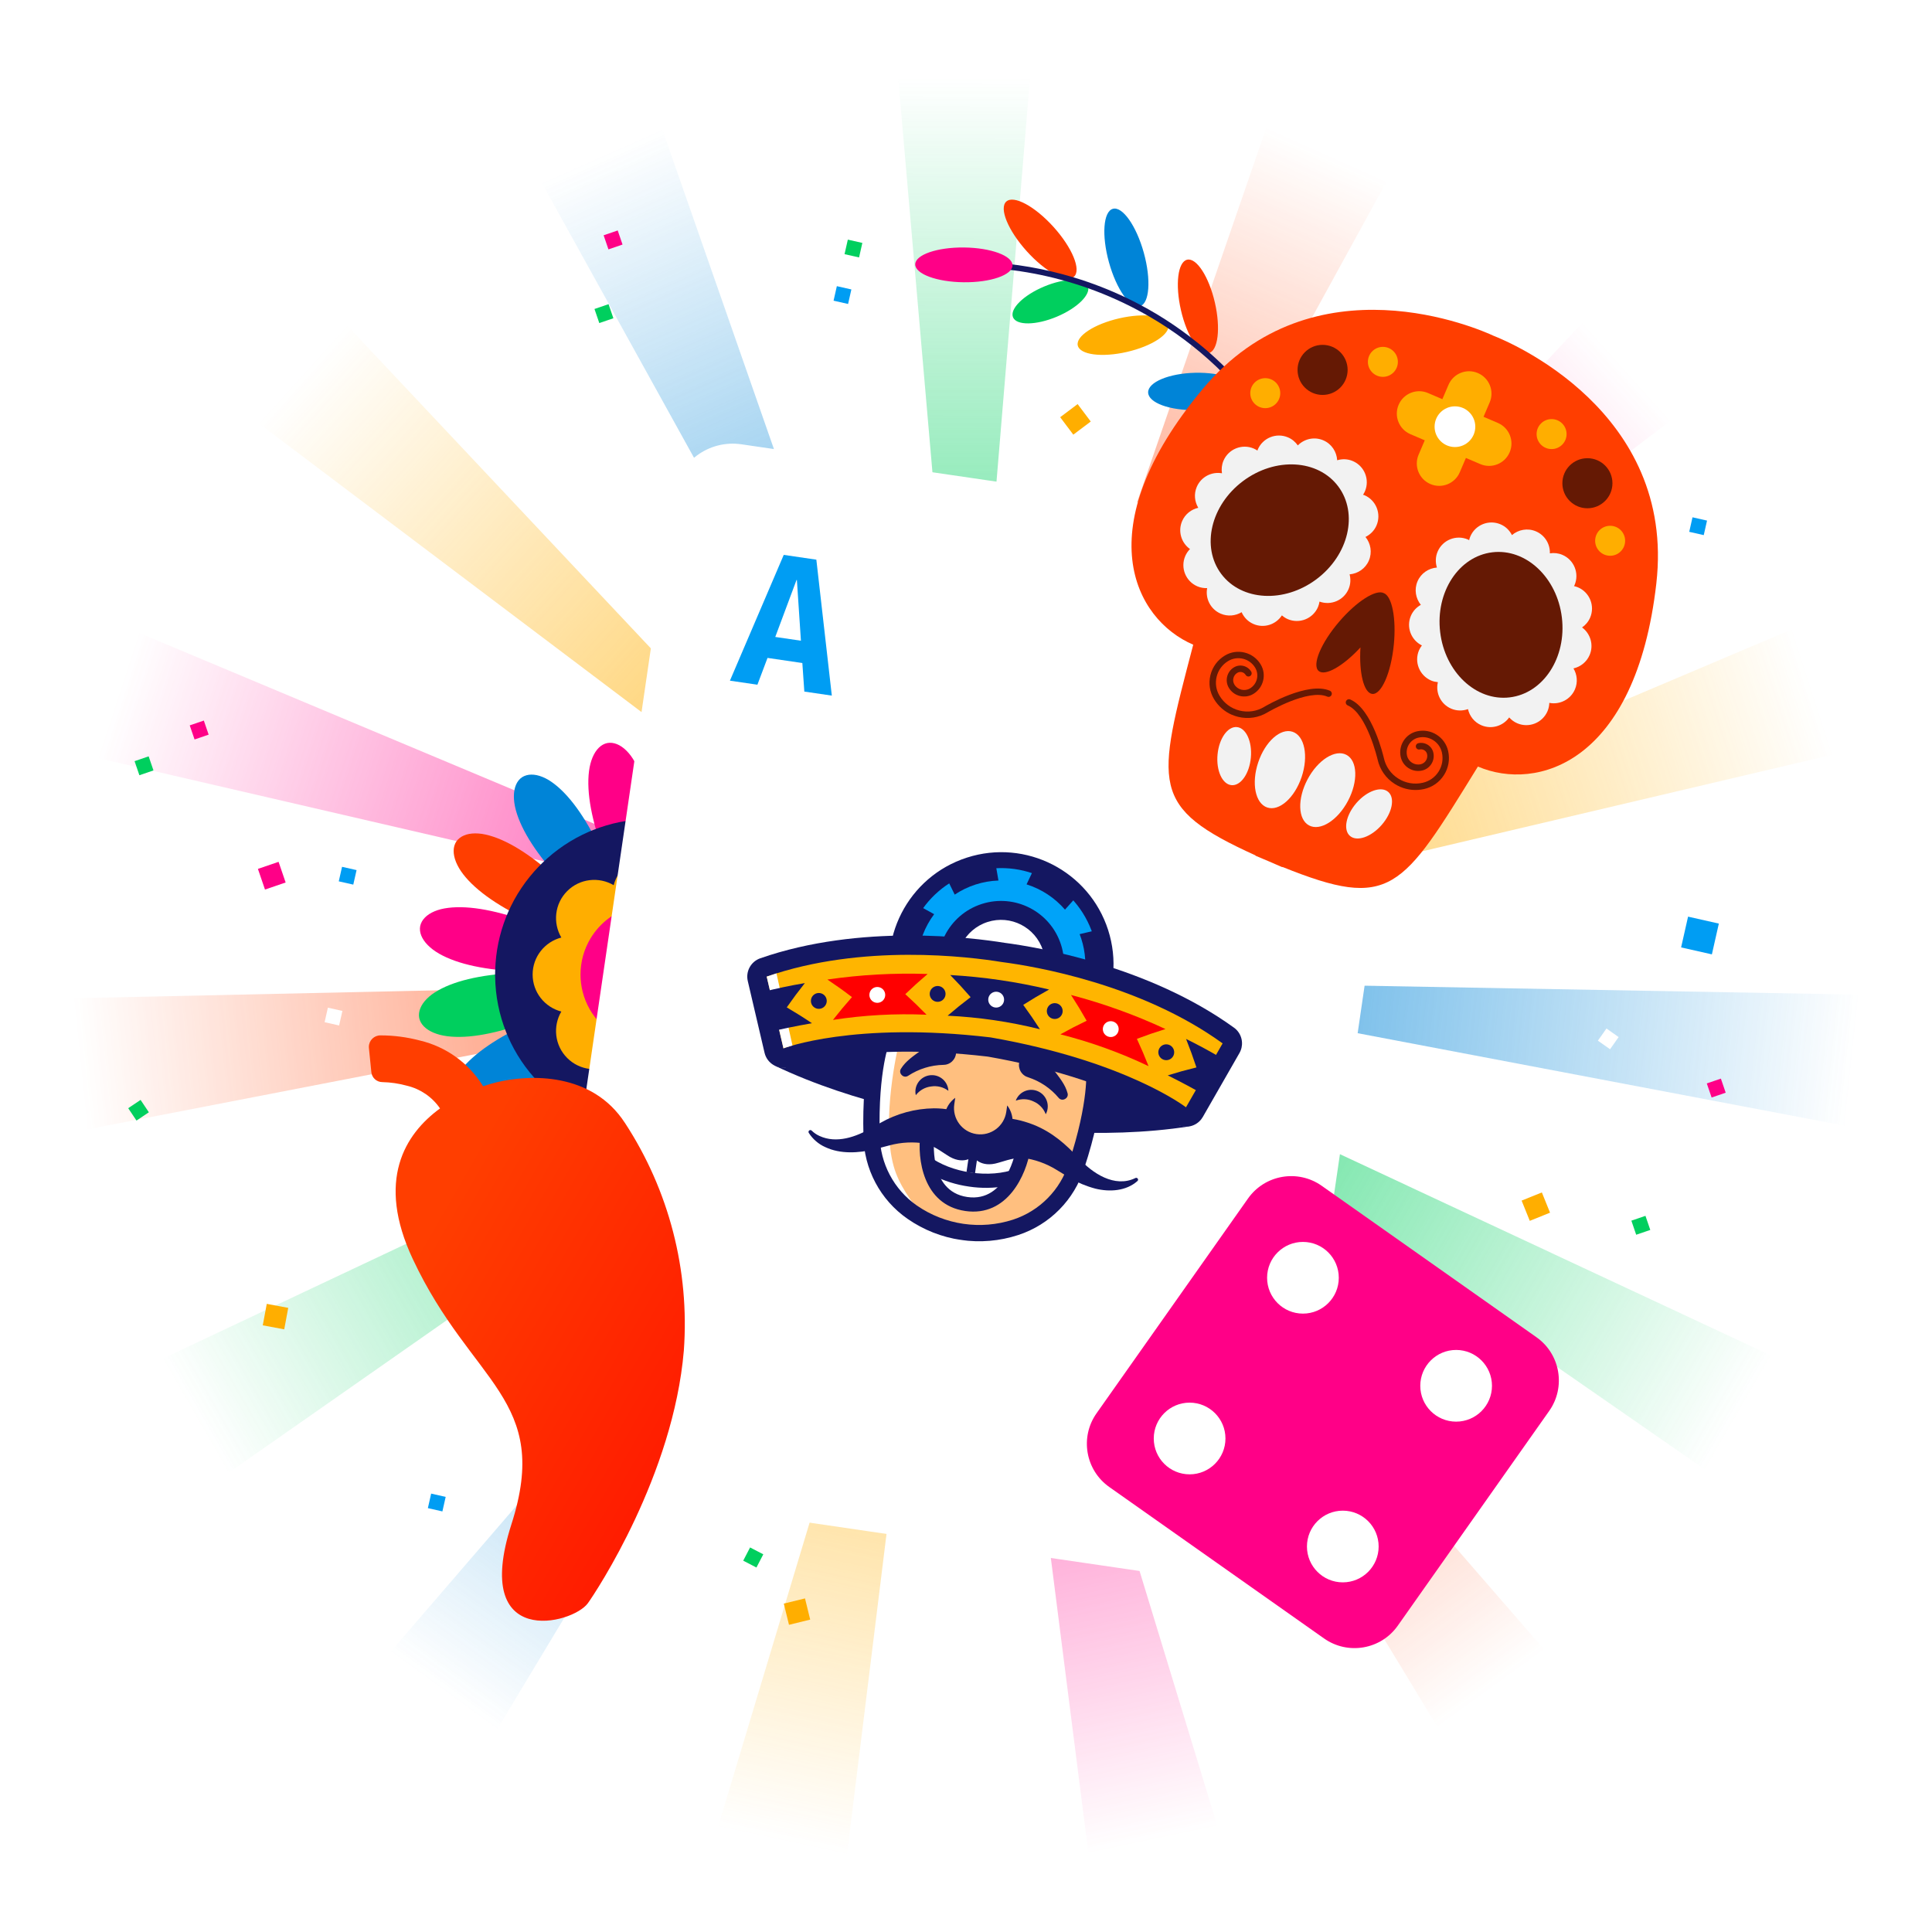 <?xml version="1.0" encoding="UTF-8"?>
<svg xmlns="http://www.w3.org/2000/svg" xmlns:xlink="http://www.w3.org/1999/xlink" viewBox="0 0 2000 2000">
  <defs>
    <style>.cls-1{fill:none;}.cls-2{fill:url(#linear-gradient);}.cls-3{clip-path:url(#clippath);}.cls-4{fill:#f2f2f2;}.cls-5{fill:#00cf5e;}.cls-6{fill:#00a3f9;}.cls-7{fill:#0084d7;}.cls-8,.cls-9{fill:#fff;}.cls-10,.cls-11{fill:#ffbf7f;}.cls-12{fill:#ffae00;}.cls-13{fill:red;}.cls-14{fill:#ff0087;}.cls-15{fill:#ff3e00;}.cls-16{fill:#009df3;}.cls-17,.cls-18,.cls-19{fill:#141761;}.cls-20{fill:#651904;}.cls-21{filter:url(#drop-shadow-2);}.cls-22{filter:url(#drop-shadow-3);}.cls-23{filter:url(#drop-shadow-1);}.cls-24{fill:url(#linear-gradient-8);}.cls-25{fill:url(#linear-gradient-9);}.cls-26{fill:url(#linear-gradient-3);}.cls-27{fill:url(#linear-gradient-4);}.cls-28{fill:url(#linear-gradient-2);}.cls-29{fill:url(#linear-gradient-6);}.cls-30{fill:url(#linear-gradient-7);}.cls-31{fill:url(#linear-gradient-5);}.cls-32{opacity:.64;}.cls-18,.cls-9,.cls-33,.cls-11{fill-rule:evenodd;}.cls-33{fill:#ffb500;}.cls-19{opacity:0;}.cls-34{fill:url(#linear-gradient-14);}.cls-35{fill:url(#linear-gradient-15);}.cls-36{fill:url(#linear-gradient-16);}.cls-37{fill:url(#linear-gradient-13);}.cls-38{fill:url(#linear-gradient-12);}.cls-39{fill:url(#linear-gradient-10);}.cls-40{fill:url(#linear-gradient-11);}</style>
    <linearGradient id="linear-gradient" x1="-1334.05" y1="1416.54" x2="-1334.05" y2="604.01" gradientTransform="translate(2283.99 -95.21) rotate(24.09) scale(.55 1) skewX(.25)" gradientUnits="userSpaceOnUse">
      <stop offset=".19" stop-color="#ff3e00"></stop>
      <stop offset="1" stop-color="#ff3e00" stop-opacity="0"></stop>
    </linearGradient>
    <linearGradient id="linear-gradient-2" x1="370.36" y1="894.04" x2="370.36" y2="81.51" gradientTransform="translate(795.61 -1.51) rotate(.09) scale(.55 1) skewX(.25)" gradientUnits="userSpaceOnUse">
      <stop offset=".19" stop-color="#00cf5e"></stop>
      <stop offset="1" stop-color="#00cf5e" stop-opacity="0"></stop>
    </linearGradient>
    <linearGradient id="linear-gradient-3" x1="4162.89" y1="1136.34" x2="4162.89" y2="323.81" gradientTransform="translate(-1452.26 1858.25) rotate(-47.91) scale(.55 1) skewX(.25)" gradientUnits="userSpaceOnUse">
      <stop offset=".19" stop-color="#ffae00"></stop>
      <stop offset="1" stop-color="#ffae00" stop-opacity="0"></stop>
    </linearGradient>
    <linearGradient id="linear-gradient-4" x1="5595.24" y1="1859.23" x2="5595.24" y2="1046.7" gradientTransform="translate(-1823.08 3302.74) rotate(-71.91) scale(.55 1) skewX(.25)" gradientUnits="userSpaceOnUse">
      <stop offset=".19" stop-color="#ff0087"></stop>
      <stop offset="1" stop-color="#ff0087" stop-opacity="0"></stop>
    </linearGradient>
    <linearGradient id="linear-gradient-5" x1="6364.14" y1="2838.62" x2="6364.14" y2="2026.09" gradientTransform="translate(-1574.31 4773.17) rotate(-95.91) scale(.55 1) skewX(.25)" xlink:href="#linear-gradient"></linearGradient>
    <linearGradient id="linear-gradient-6" x1="6336.62" y1="3905.16" x2="6336.62" y2="3092.63" gradientTransform="translate(-748.98 6015.29) rotate(-119.91) scale(.55 1) skewX(.25)" xlink:href="#linear-gradient-2"></linearGradient>
    <linearGradient id="linear-gradient-7" x1="4048.28" y1="5578.84" x2="4048.28" y2="4766.31" gradientTransform="translate(1985.56 7032.13) rotate(-167.91) scale(.55 1) skewX(.25)" xlink:href="#linear-gradient-3"></linearGradient>
    <linearGradient id="linear-gradient-8" x1="2183.13" y1="5896.58" x2="2183.13" y2="5084.05" gradientTransform="translate(3421.93 6631.02) rotate(168.09) scale(.55 1) skewX(.25)" xlink:href="#linear-gradient-4"></linearGradient>
    <linearGradient id="linear-gradient-9" x1="244.5" y1="5772.73" x2="244.5" y2="4960.2" gradientTransform="translate(4570.98 5680.37) rotate(144.09) scale(.55 1) skewX(.25)" xlink:href="#linear-gradient"></linearGradient>
    <linearGradient id="linear-gradient-10" x1="-1432.4" y1="5228.69" x2="-1432.4" y2="4416.16" gradientTransform="translate(5234.02 4344.55) rotate(120.09) scale(.55 1) skewX(.25)" xlink:href="#linear-gradient-2"></linearGradient>
    <linearGradient id="linear-gradient-11" x1="2314.74" y1="794.93" x2="2314.74" y2="-17.6" gradientTransform="translate(-525.98 689.47) rotate(-23.91) scale(.55 1) skewX(.25)" gradientUnits="userSpaceOnUse">
      <stop offset=".19" stop-color="#0084d7"></stop>
      <stop offset="1" stop-color="#0084d7" stop-opacity="0"></stop>
    </linearGradient>
    <linearGradient id="linear-gradient-12" x1="5517.46" y1="4874.43" x2="5517.46" y2="4061.9" gradientTransform="translate(510.22 6814.33) rotate(-143.91) scale(.55 1) skewX(.25)" xlink:href="#linear-gradient-11"></linearGradient>
    <linearGradient id="linear-gradient-13" x1="-2557.61" y1="4358.53" x2="-2557.61" y2="3546" gradientTransform="translate(5296.41 2854.52) rotate(96.09) scale(.55 1) skewX(.25)" xlink:href="#linear-gradient-11"></linearGradient>
    <linearGradient id="linear-gradient-14" x1="-2936.59" y1="3312.72" x2="-2936.59" y2="2500.18" gradientTransform="translate(4747.36 1467.95) rotate(72.09) scale(.55 1) skewX(.25)" xlink:href="#linear-gradient-3"></linearGradient>
    <linearGradient id="linear-gradient-15" x1="-2503.79" y1="2272.07" x2="-2503.79" y2="1459.54" gradientTransform="translate(3681.81 424.56) rotate(48.09) scale(.55 1) skewX(.25)" xlink:href="#linear-gradient-4"></linearGradient>
    <filter id="drop-shadow-1">
      <feOffset dx="-11.68" dy="-7.79"></feOffset>
      <feGaussianBlur result="blur" stdDeviation="14.02"></feGaussianBlur>
      <feFlood flood-color="#000" flood-opacity=".12"></feFlood>
      <feComposite in2="blur" operator="in"></feComposite>
      <feComposite in="SourceGraphic"></feComposite>
    </filter>
    <clipPath id="clippath">
      <rect class="cls-1" x="821.89" y="824.91" width="404.41" height="517.21" transform="translate(-196.4 1939.75) rotate(-81.67)"></rect>
    </clipPath>
    <filter id="drop-shadow-2">
      <feOffset dx="-5" dy="3"></feOffset>
      <feGaussianBlur result="blur-2" stdDeviation="3"></feGaussianBlur>
      <feFlood flood-color="#000" flood-opacity=".2"></feFlood>
      <feComposite in2="blur-2" operator="in"></feComposite>
      <feComposite in="SourceGraphic"></feComposite>
    </filter>
    <filter id="drop-shadow-3">
      <feOffset dx="0" dy="0"></feOffset>
      <feGaussianBlur result="blur-3" stdDeviation="14.02"></feGaussianBlur>
      <feFlood flood-color="#000" flood-opacity=".4"></feFlood>
      <feComposite in2="blur-3" operator="in"></feComposite>
      <feComposite in="SourceGraphic"></feComposite>
    </filter>
    <linearGradient id="linear-gradient-16" x1="269.95" y1="1224.59" x2="957" y2="1621.26" gradientUnits="userSpaceOnUse">
      <stop offset=".22" stop-color="#ff3e00"></stop>
      <stop offset="1" stop-color="red"></stop>
    </linearGradient>
  </defs>
  <g id="STAR_BURSTS">
    <rect class="cls-19" x="2.33" y="-.41" width="1995.33" height="2000.81"></rect>
    <g class="cls-32">
      <polygon class="cls-2" points="1048.08 893.97 1454.72 152.74 1323.81 94.75 1048.08 893.97 1454.72 152.74 1323.81 94.75 1048.08 893.97"></polygon>
      <polygon class="cls-28" points="999.57 883.81 1069.57 41.27 926.39 41.54 999.57 883.81 1069.57 41.27 926.39 41.54 999.57 883.81"></polygon>
      <polygon class="cls-26" points="911.12 923.51 331.83 307.72 236.22 414.31 911.12 923.51 331.83 307.72 236.22 414.31 911.12 923.51"></polygon>
      <polygon class="cls-27" points="886.47 966.51 106.79 639.57 62.8 775.83 886.47 966.51 106.79 639.57 62.8 775.83 886.47 966.51"></polygon>
      <polygon class="cls-31" points="881.44 1015.81 36.19 1034.26 51.43 1176.64 881.44 1015.81 36.19 1034.26 51.43 1176.64 881.44 1015.81"></polygon>
      <polyline class="cls-29" points="132.23 1423.55 204.06 1547.41 896.89 1062.9 132.23 1423.55 204.06 1547.41 896.89 1062.9 132.23 1423.55"></polyline>
      <polygon class="cls-30" points="975.5 1119.65 731.86 1929.23 871.97 1958.73 975.5 1119.65 731.86 1929.23 871.97 1958.73 975.5 1119.65"></polygon>
      <polygon class="cls-24" points="1025.06 1119.5 1131.77 1958.19 1271.76 1928.15 1025.06 1119.5 1131.77 1958.19 1271.76 1928.15 1025.06 1119.5"></polygon>
      <polygon class="cls-25" points="1070.27 1099.21 1508.88 1821.98 1624.56 1737.6 1070.27 1099.21 1508.88 1821.98 1624.56 1737.6 1070.27 1099.21"></polygon>
      <polygon class="cls-39" points="1103.33 1062.28 1797.99 1544.17 1869.35 1420.03 1103.33 1062.28 1797.99 1544.17 1869.35 1420.03 1103.33 1062.28"></polygon>
      <g>
        <polygon class="cls-40" points="951.13 894.26 672.38 96.09 541.69 154.57 951.13 894.26 672.38 96.09 541.69 154.57 951.13 894.26"></polygon>
        <polygon class="cls-38" points="930.17 1099.63 378.3 1740.12 494.3 1824.06 930.17 1099.63 378.3 1740.12 494.3 1824.06 930.17 1099.63"></polygon>
        <polygon class="cls-37" points="1118.5 1015.1 1949.11 1172.78 1963.81 1030.36 1118.5 1015.1 1949.11 1172.78 1963.81 1030.36 1118.5 1015.1"></polygon>
      </g>
      <polygon class="cls-34" points="1113.17 965.83 1936.11 772.04 1891.61 635.95 1113.17 965.83 1936.11 772.04 1891.61 635.95 1113.17 965.83"></polygon>
      <polygon class="cls-35" points="1088.26 922.98 1761.23 411.23 1665.22 305 1088.26 922.98 1761.23 411.23 1665.22 305 1088.26 922.98"></polygon>
    </g>
  </g>
  <g id="CONFETTI">
    <rect class="cls-19" x=".82" width="1995.33" height="2000.81"></rect>
    <g>
      <rect class="cls-14" x="270" y="895.25" width="22.6" height="22.6" transform="translate(-278.3 139.86) rotate(-18.89)"></rect>
      <rect class="cls-14" x="1496" y="581.07" width="22.6" height="22.6" transform="translate(-110.59 519.8) rotate(-18.89)"></rect>
      <rect class="cls-5" x="141.34" y="785.06" width="15.41" height="15.41" transform="translate(-248.59 90.93) rotate(-18.89)"></rect>
      <rect class="cls-5" x="885.35" y="1525.83" width="15.41" height="15.41" transform="translate(-448.32 371.64) rotate(-18.89)"></rect>
      <rect class="cls-14" x="1768.92" y="1118.78" width="15.41" height="15.41" transform="translate(-268.99 635.73) rotate(-18.89)"></rect>
      <rect class="cls-14" x="198.46" y="748.03" width="15.41" height="15.41" transform="translate(-233.53 107.42) rotate(-18.89)"></rect>
      <rect class="cls-14" x="626.95" y="240.7" width="15.41" height="15.41" transform="translate(-46.24 218.81) rotate(-18.89)"></rect>
      <rect class="cls-5" x="1690.83" y="1260.84" width="15.41" height="15.41" transform="translate(-319.17 618.1) rotate(-18.89)"></rect>
      <rect class="cls-5" x="617.47" y="316.99" width="15.41" height="15.41" transform="translate(-71.44 219.85) rotate(-18.89)"></rect>
      <rect class="cls-5" x="615.1" y="1475.98" width="15.41" height="15.41" transform="translate(825.28 -112.63) rotate(30)"></rect>
      <rect class="cls-5" x="135.69" y="1141.6" width="15.41" height="15.41" transform="translate(1018.43 390.5) rotate(56.18)"></rect>
      <rect class="cls-5" x="1477.82" y="368.25" width="15.41" height="15.41" transform="translate(340.3 -642.18) rotate(27.44)"></rect>
      <rect class="cls-5" x="772.19" y="1604.61" width="15.41" height="15.41" transform="translate(830.6 -178) rotate(27.44)"></rect>
      <rect class="cls-5" x="875.75" y="249.63" width="15.41" height="15.41" transform="translate(1688.52 702.97) rotate(-167.27)"></rect>
      <rect class="cls-16" x="352.14" y="898.84" width="15.41" height="15.41" transform="translate(511.14 1870.1) rotate(-167.27)"></rect>
      <rect class="cls-16" x="864.4" y="297.8" width="15.41" height="15.41" transform="translate(1655.47 795.62) rotate(-167.27)"></rect>
      <rect class="cls-16" x="1750.15" y="537.12" width="15.41" height="15.41" transform="translate(3352.49 1463.52) rotate(-167.27)"></rect>
      <rect class="cls-8" x="279.43" y="378.94" width="15.41" height="15.41" transform="translate(482.04 827.04) rotate(-167.27)"></rect>
      <rect class="cls-8" x="1401.71" y="616.55" width="13.11" height="13.11" transform="translate(2644.65 1541.13) rotate(-167.27)"></rect>
      <rect class="cls-8" x="1543.6" y="1175.6" width="13.11" height="13.11" transform="translate(2801.8 2676.77) rotate(-167.27)"></rect>
      <rect class="cls-8" x="337.47" y="1044.66" width="15.41" height="15.41" transform="translate(450.03 2154.91) rotate(-167.27)"></rect>
      <rect class="cls-8" x="1657.17" y="1067.74" width="15.41" height="15.41" transform="translate(-173.48 1816.27) rotate(-54.81)"></rect>
      <rect class="cls-8" x="1418.12" y="1716.59" width="15.41" height="15.41" transform="translate(-805.04 1895.83) rotate(-54.81)"></rect>
      <rect class="cls-8" x="1168.26" y="281.02" width="15.41" height="15.41" transform="translate(262.31 1083.38) rotate(-54.81)"></rect>
      <rect class="cls-16" x="444.35" y="1547.7" width="15.41" height="15.41" transform="translate(550.35 3172.18) rotate(-167.27)"></rect>
      <rect class="cls-16" x="1743.41" y="952.2" width="32.66" height="32.66" transform="translate(3262.87 2300.92) rotate(-167.27)"></rect>
      <rect class="cls-12" x="273.9" y="1351.66" width="22.6" height="22.6" transform="translate(1677.33 1331.87) rotate(100.54)"></rect>
      <rect class="cls-12" x="1578.53" y="1237.8" width="22.6" height="22.6" transform="translate(2153.48 -692.58) rotate(68.03)"></rect>
      <rect class="cls-12" x="813.85" y="1657.14" width="22.6" height="22.6" transform="translate(2249.34 470.01) rotate(76.24)"></rect>
      <rect class="cls-12" x="1685.38" y="572.34" width="22.6" height="22.6" transform="translate(2183.96 -1143.19) rotate(86.78)"></rect>
      <rect class="cls-12" x="1102.01" y="422.79" width="22.6" height="22.6" transform="translate(-37.28 756.65) rotate(-36.96)"></rect>
    </g>
  </g>
  <g id="DESIGNS">
    <g>
      <g>
        <path class="cls-14" d="m673.7,848.55c-1.82-16.38-4.87-31.09-9.18-43.32-2.15-6.11-4.6-11.6-7.31-16.37-1.35-2.38-2.77-4.59-4.23-6.59-1.47-1.95-2.99-3.7-4.56-5.24-6.24-6.18-13.2-9.02-19.72-7.85-6.5,1.31-11.84,6.71-15.27,14.81-1.71,4.08-2.98,8.79-3.68,14.23-.7,5.45-.89,11.48-.55,17.97.66,12.97,3.46,27.75,8.04,43.6.21.73.44,1.48.66,2.21,17.37-6.92,36.26-10.84,56.04-11.11-.08-.77-.15-1.56-.24-2.32Z"></path>
        <path class="cls-7" d="m612.35,860.72c-7.95-14.44-16.4-26.86-25.06-36.51-4.32-4.83-8.69-8.96-13.02-12.33-2.16-1.68-4.31-3.18-6.43-4.47-2.1-1.24-4.18-2.27-6.22-3.1-8.14-3.32-15.64-3.28-21.22.29-5.5,3.69-8.37,10.74-8.44,19.53-.02,4.43.61,9.26,2.04,14.55,1.44,5.31,3.58,10.95,6.37,16.81,5.58,11.73,13.81,24.32,24.11,37.2.47.59.97,1.19,1.46,1.79,13.4-13.04,29.35-23.89,47.52-31.71-.37-.68-.74-1.38-1.11-2.06Z"></path>
        <path class="cls-15" d="m560.33,895.43c-12.87-10.3-25.43-18.54-37.12-24.14-5.84-2.8-11.46-4.95-16.74-6.41-2.64-.73-5.2-1.29-7.65-1.67-2.42-.34-4.73-.5-6.93-.49-8.79.04-15.71,2.95-19.49,8.39-3.67,5.52-3.63,13.12-.33,21.28,1.68,4.1,4.11,8.32,7.45,12.66,3.36,4.35,7.49,8.75,12.32,13.09,9.64,8.71,22.07,17.18,36.51,25.14.67.37,1.36.73,2.03,1.1,7.39-17.18,17.98-33.3,31.77-47.48-.6-.49-1.21-1-1.81-1.48Z"></path>
        <path class="cls-14" d="m525.55,947.41c-15.83-4.59-30.59-7.4-43.54-8.1-6.47-.35-12.48-.19-17.92.49-2.72.34-5.3.8-7.71,1.39-2.36.61-4.56,1.35-6.59,2.2-8.1,3.4-13.38,8.74-14.8,15.21-1.28,6.5,1.67,13.51,7.84,19.78,3.12,3.15,6.98,6.12,11.73,8.85,4.77,2.73,10.27,5.21,16.39,7.38,12.24,4.35,26.96,7.43,43.36,9.26.76.09,1.53.15,2.3.24.26-18.7,3.86-37.65,11.18-56.02-.74-.22-1.5-.46-2.24-.67Z"></path>
        <path class="cls-5" d="m513.31,1008.74c-16.38,1.82-31.09,4.87-43.32,9.18-6.11,2.15-11.6,4.6-16.37,7.31-2.38,1.35-4.59,2.77-6.59,4.23-1.95,1.47-3.7,2.99-5.24,4.56-6.18,6.24-9.02,13.2-7.85,19.72,1.31,6.5,6.71,11.84,14.81,15.27,4.08,1.71,8.79,2.98,14.23,3.68,5.45.7,11.48.89,17.97.55,12.97-.66,27.75-3.46,43.6-8.04.73-.21,1.48-.44,2.21-.66-6.92-17.37-10.84-36.26-11.11-56.04-.77.08-1.56.15-2.32.24Z"></path>
        <path class="cls-7" d="m525.47,1070.09c-14.44,7.95-26.86,16.4-36.51,25.06-4.83,4.32-8.96,8.69-12.33,13.02-1.68,2.16-3.18,4.31-4.47,6.43-1.24,2.1-2.27,4.18-3.1,6.22-3.32,8.14-3.28,15.64.29,21.22,3.69,5.5,10.74,8.37,19.53,8.44,4.43.02,9.26-.61,14.55-2.04,5.31-1.44,10.95-3.58,16.81-6.37,11.73-5.58,24.32-13.81,37.2-24.11.59-.47,1.19-.97,1.79-1.46-13.04-13.4-23.89-29.35-31.71-47.52-.68.37-1.38.74-2.06,1.11Z"></path>
        <path class="cls-14" d="m560.18,1122.11c-10.3,12.87-18.54,25.43-24.14,37.12-2.8,5.84-4.95,11.46-6.41,16.74-.73,2.64-1.29,5.2-1.67,7.65-.34,2.42-.5,4.73-.49,6.93.04,8.79,2.95,15.71,8.39,19.49,5.52,3.67,13.12,3.63,21.28.33,4.1-1.68,8.32-4.11,12.66-7.45,4.35-3.36,8.75-7.49,13.09-12.32,8.71-9.64,17.18-22.07,25.14-36.51.37-.67.73-1.36,1.1-2.03-17.18-7.39-33.3-17.98-47.48-31.77-.49.6-1,1.21-1.48,1.81Z"></path>
        <path class="cls-12" d="m612.16,1156.89c-4.59,15.83-7.4,30.59-8.1,43.54-.35,6.47-.19,12.48.49,17.92.34,2.72.8,5.3,1.39,7.71.61,2.36,1.35,4.56,2.2,6.59,3.4,8.1,8.74,13.38,15.21,14.8,6.5,1.28,13.51-1.67,19.78-7.84,3.15-3.12,6.12-6.98,8.85-11.73,2.73-4.77,5.21-10.27,7.38-16.39,4.35-12.24,7.43-26.96,9.26-43.36.09-.76.15-1.53.24-2.3-18.7-.26-37.65-3.86-56.02-11.18-.22.74-.46,1.5-.67,2.24Z"></path>
        <path class="cls-5" d="m673.49,1169.13c1.82,16.38,4.87,31.09,9.18,43.32,2.15,6.11,4.6,11.6,7.31,16.37,1.35,2.38,2.77,4.59,4.23,6.59,1.47,1.95,2.99,3.7,4.56,5.24,6.24,6.18,13.2,9.02,19.72,7.85,6.5-1.31,11.84-6.71,15.27-14.81,1.71-4.08,2.98-8.79,3.68-14.23.7-5.45.89-11.48.55-17.97-.66-12.97-3.46-27.75-8.04-43.6-.21-.73-.44-1.48-.66-2.21-17.37,6.92-36.26,10.84-56.04,11.11.08.77.15,1.56.24,2.32Z"></path>
        <path class="cls-15" d="m734.84,1156.97c7.95,14.44,16.4,26.86,25.06,36.51,4.32,4.83,8.69,8.96,13.02,12.33,2.16,1.68,4.31,3.18,6.43,4.47,2.1,1.24,4.18,2.27,6.22,3.1,8.14,3.32,15.64,3.28,21.22-.29,5.5-3.69,8.37-10.74,8.44-19.53.02-4.43-.61-9.26-2.04-14.55-1.44-5.31-3.58-10.95-6.37-16.81-5.58-11.73-13.81-24.32-24.11-37.2-.47-.59-.97-1.19-1.46-1.79-13.4,13.04-29.35,23.89-47.52,31.71.37.68.74,1.38,1.11,2.06Z"></path>
        <path class="cls-7" d="m786.87,1122.26c12.87,10.3,25.43,18.54,37.12,24.14,5.84,2.8,11.46,4.95,16.74,6.41,2.64.73,5.2,1.29,7.65,1.67,2.42.34,4.73.5,6.93.49,8.79-.04,15.71-2.95,19.49-8.39,3.67-5.52,3.63-13.12.33-21.28-1.68-4.1-4.11-8.32-7.45-12.66-3.36-4.35-7.49-8.75-12.32-13.09-9.64-8.71-22.07-17.18-36.51-25.14-.67-.37-1.36-.73-2.03-1.1-7.39,17.18-17.98,33.3-31.77,47.48.6.49,1.21,1,1.81,1.48Z"></path>
        <path class="cls-14" d="m821.65,1070.28c15.83,4.59,30.59,7.4,43.54,8.1,6.47.35,12.48.19,17.92-.49,2.72-.34,5.3-.8,7.71-1.39,2.36-.61,4.56-1.35,6.59-2.2,8.1-3.4,13.38-8.74,14.8-15.21,1.28-6.5-1.67-13.51-7.84-19.78-3.12-3.15-6.98-6.12-11.73-8.85-4.77-2.73-10.27-5.21-16.39-7.38-12.24-4.35-26.96-7.43-43.36-9.26-.76-.09-1.53-.15-2.3-.24-.26,18.7-3.86,37.65-11.18,56.02.74.22,1.5.46,2.24.67Z"></path>
        <path class="cls-5" d="m833.89,1008.95c16.38-1.82,31.09-4.87,43.32-9.18,6.11-2.15,11.6-4.6,16.37-7.31,2.38-1.35,4.59-2.77,6.59-4.23,1.95-1.47,3.7-2.99,5.24-4.56,6.18-6.24,9.02-13.2,7.85-19.72-1.31-6.5-6.71-11.84-14.81-15.27-4.08-1.71-8.79-2.98-14.23-3.68-5.45-.7-11.48-.89-17.97-.55-12.97.66-27.75,3.46-43.6,8.04-.73.21-1.48.44-2.21.66,6.92,17.37,10.84,36.26,11.11,56.04.77-.08,1.56-.15,2.32-.24Z"></path>
        <path class="cls-14" d="m821.73,947.6c14.44-7.95,26.86-16.4,36.51-25.06,4.83-4.32,8.96-8.69,12.33-13.02,1.68-2.16,3.18-4.31,4.47-6.43,1.24-2.1,2.27-4.18,3.1-6.22,3.32-8.14,3.28-15.64-.29-21.22-3.69-5.5-10.74-8.37-19.53-8.44-4.43-.02-9.26.61-14.55,2.04-5.31,1.44-10.95,3.58-16.81,6.37-11.73,5.58-24.32,13.81-37.2,24.11-.59.47-1.19.97-1.79,1.46,13.04,13.4,23.89,29.35,31.71,47.52.68-.37,1.38-.74,2.06-1.11Z"></path>
        <path class="cls-12" d="m787.01,895.57c10.3-12.87,18.54-25.43,24.14-37.12,2.8-5.84,4.95-11.46,6.41-16.74.73-2.64,1.29-5.2,1.67-7.65.34-2.42.5-4.73.49-6.93-.04-8.79-2.95-15.71-8.39-19.49-5.52-3.67-13.12-3.63-21.28-.33-4.1,1.68-8.32,4.11-12.66,7.45-4.35,3.36-8.75,7.49-13.09,12.32-8.71,9.64-17.18,22.07-25.14,36.51-.37.67-.73,1.36-1.1,2.03,17.18,7.39,33.3,17.98,47.48,31.77.49-.6,1-1.21,1.48-1.81Z"></path>
        <path class="cls-15" d="m735.03,860.79c4.59-15.83,7.4-30.59,8.1-43.54.35-6.47.19-12.48-.49-17.92-.34-2.72-.8-5.3-1.39-7.71-.61-2.36-1.35-4.56-2.2-6.59-3.4-8.1-8.74-13.38-15.21-14.8-6.5-1.28-13.51,1.67-19.78,7.84-3.15,3.12-6.12,6.98-8.85,11.73-2.73,4.77-5.21,10.27-7.38,16.39-4.35,12.24-7.43,26.96-9.26,43.36-.09.76-.15,1.53-.24,2.3,18.7.26,37.65,3.86,56.02,11.18.22-.74.46-1.5.67-2.24Z"></path>
      </g>
      <path class="cls-17" d="m834.61,1006.58c-.28-20.21-4.28-39.51-11.36-57.27-.56-1.42-1.13-2.83-1.73-4.23-7.83-18.13-18.9-34.53-32.47-48.48-1.06-1.09-2.13-2.16-3.21-3.21-13.96-13.57-30.35-24.64-48.48-32.47-1.4-.6-2.81-1.16-4.23-1.73-17.2-6.85-35.84-10.81-55.36-11.31-1.39-.04-2.78-.11-4.18-.11-.76,0-1.51.05-2.27.06-20.21.28-39.51,4.28-57.27,11.36-1.42.56-2.83,1.13-4.23,1.73-18.13,7.83-34.53,18.9-48.48,32.47-1.09,1.06-2.16,2.13-3.21,3.21-13.57,13.96-24.64,30.35-32.47,48.48-.6,1.4-1.16,2.81-1.73,4.23-6.85,17.2-10.81,35.84-11.31,55.36-.04,1.39-.11,2.78-.11,4.18,0,.76.05,1.51.06,2.27.28,20.21,4.28,39.51,11.36,57.27.56,1.42,1.13,2.83,1.73,4.23,7.83,18.13,18.9,34.53,32.47,48.48,1.06,1.09,2.13,2.16,3.21,3.21,13.96,13.57,30.35,24.64,48.48,32.47,1.4.6,2.81,1.16,4.23,1.73,17.2,6.85,35.84,10.81,55.36,11.31,1.39.04,2.78.11,4.18.11.76,0,1.51-.05,2.27-.06,20.21-.28,39.51-4.28,57.27-11.36,1.42-.56,2.83-1.13,4.23-1.73,18.13-7.83,34.53-18.9,48.48-32.47,1.09-1.06,2.16-2.13,3.21-3.21,13.57-13.96,24.64-30.35,32.47-48.48.6-1.4,1.16-2.81,1.73-4.23,6.85-17.2,10.81-35.84,11.31-55.36.04-1.39.11-2.78.11-4.18,0-.76-.05-1.51-.06-2.27Z"></path>
      <path class="cls-12" d="m795.8,1008.84c0-18.45-12.63-33.91-29.71-38.31,8.96-15.19,6.96-35.05-6.09-48.1-13.05-13.05-32.91-15.05-48.1-6.09-4.41-17.07-19.86-29.71-38.31-29.71s-33.91,12.63-38.31,29.71c-15.19-8.96-35.05-6.96-48.1,6.09-13.05,13.05-15.05,32.91-6.09,48.1-17.07,4.41-29.71,19.86-29.71,38.31s12.63,33.91,29.71,38.31c-8.96,15.19-6.96,35.05,6.09,48.1,13.05,13.05,32.91,15.05,48.1,6.09,4.41,17.07,19.86,29.71,38.31,29.71s33.91-12.63,38.31-29.71c15.19,8.96,35.05,6.96,48.1-6.09,13.05-13.05,15.05-32.91,6.09-48.1,17.07-4.41,29.71-19.86,29.71-38.31Z"></path>
      <path class="cls-14" d="m600.95,1008.84c0,6.1.76,12.02,2.18,17.68,6.48,25.91,26.88,46.31,52.79,52.79,5.66,1.42,11.58,2.18,17.68,2.18s12.02-.76,17.68-2.18c18.91-4.73,34.88-16.86,44.65-33.15,6.55-10.91,10.32-23.68,10.32-37.33,0-6.1-.76-12.02-2.18-17.68-6.48-25.91-26.88-46.31-52.79-52.79-5.66-1.42-11.58-2.18-17.68-2.18s-12.02.76-17.68,2.18c-18.91,4.73-34.88,16.86-44.65,33.15-6.55,10.91-10.32,23.68-10.32,37.33Z"></path>
    </g>
    <g class="cls-23">
      <rect class="cls-8" x="634.23" y="509.62" width="781.66" height="1094.32" rx="62.15" ry="62.15" transform="translate(163.99 -137.41) rotate(8.33)"></rect>
    </g>
    <rect class="cls-19" x="5.01" y="-.41" width="1995.33" height="2000.81"></rect>
    <g>
      <ellipse class="cls-7" cx="1166.03" cy="266.71" rx="18.71" ry="52.35" transform="translate(-28.87 321.21) rotate(-15.5)"></ellipse>
      <ellipse class="cls-15" cx="1240.08" cy="317.3" rx="18" ry="49.62" transform="translate(-39.58 286.54) rotate(-12.98)"></ellipse>
      <ellipse class="cls-5" cx="1314.25" cy="390.18" rx="42.51" ry="17.86" transform="translate(877.46 1689.68) rotate(-87.96)"></ellipse>
      <ellipse class="cls-12" cx="1366.61" cy="458.9" rx="45.76" ry="19.52" transform="translate(412.8 1539.85) rotate(-67.14)"></ellipse>
      <ellipse class="cls-7" cx="1399.64" cy="529.95" rx="48.61" ry="18.71" transform="translate(87.44 1249.65) rotate(-49.48)"></ellipse>
      <ellipse class="cls-14" cx="1412.56" cy="619.11" rx="44.03" ry="18.71" transform="translate(-114.61 834.44) rotate(-31.69)"></ellipse>
      <ellipse class="cls-7" cx="1406.77" cy="705.83" rx="41.59" ry="19.32" transform="translate(-26.78 56.11) rotate(-2.26)"></ellipse>
      <ellipse class="cls-5" cx="1329.99" cy="714.25" rx="19.32" ry="38.7" transform="translate(-165.68 919.17) rotate(-36.04)"></ellipse>
      <ellipse class="cls-15" cx="1339.95" cy="652.65" rx="19.32" ry="42.05" transform="translate(15.66 1336.52) rotate(-53.28)"></ellipse>
      <ellipse class="cls-12" cx="1337.01" cy="581.97" rx="19.03" ry="44.32" transform="translate(142.19 1417.84) rotate(-58.5)"></ellipse>
      <ellipse class="cls-5" cx="1314.62" cy="515.47" rx="18.67" ry="44.39" transform="translate(471.22 1648) rotate(-74.74)"></ellipse>
      <ellipse class="cls-14" cx="1285.68" cy="456.53" rx="19.05" ry="43.12" transform="translate(649.75 1663.58) rotate(-81.77)"></ellipse>
      <ellipse class="cls-7" cx="1237.78" cy="405.11" rx="49.21" ry="19.32" transform="translate(-8.64 27.41) rotate(-1.26)"></ellipse>
      <ellipse class="cls-12" cx="1162.57" cy="346.99" rx="48.08" ry="17.84" transform="translate(-48.14 268.46) rotate(-12.91)"></ellipse>
      <ellipse class="cls-5" cx="1087.39" cy="312.3" rx="41.97" ry="16.94" transform="translate(-36.22 444.36) rotate(-22.73)"></ellipse>
      <ellipse class="cls-15" cx="1076.72" cy="247.44" rx="18.71" ry="52.35" transform="translate(111.32 784.61) rotate(-42.03)"></ellipse>
      <path class="cls-17" d="m1042.97,276.87c-.04.73-.21,1.44-.47,2.14,18.54,2.08,36.85,5.56,54.79,10.34,9.83,2.62,19.54,5.62,29.11,9.02,20.15,7.16,39.66,16.02,58.3,26.45,8.1,4.54,16.04,9.37,23.79,14.5,23.71,15.69,45.67,34.09,65.27,54.94,3.25,3.45,6.45,6.96,9.56,10.54.71.82,1.4,1.65,2.11,2.48,10.51,12.32,20.26,25.33,29.14,38.93,3.79,5.8,7.44,11.7,10.9,17.71,8.94,15.49,16.76,31.63,23.34,48.24,2.6,6.56,5,13.2,7.21,19.9,5.51,16.76,9.76,33.92,12.59,51.33,1.36,8.39,2.39,16.83,3.08,25.31.84,10.34,1.19,20.73.99,31.15-.14,7.21-.55,14.41-1.22,21.59-.62,6.63-1.48,13.23-2.57,19.79-2.85,17.16-7.32,34.02-13.51,50.24-1.56,4.07-3.22,8.11-4.99,12.1-4.74,10.64-10.26,20.96-16.6,30.83-2.04,3.18,2.54,6.96,4.6,3.75,13.65-21.27,23.59-44.26,30.17-68.16.84-3.07,1.64-6.15,2.37-9.24,4.18-17.61,6.58-35.66,7.36-53.82.32-7.51.37-15.05.14-22.58-.53-17.68-2.55-35.35-5.93-52.73-1.46-7.53-3.18-15-5.14-22.39-1.66-6.26-3.5-12.46-5.51-18.6-3.15-9.61-6.72-19.07-10.65-28.37-2.95-6.98-6.11-13.86-9.49-20.64-8.98-18.07-19.43-35.4-31.18-51.8-3.22-4.5-6.54-8.93-9.96-13.29-14.65-18.69-31.03-36.04-48.88-51.7-6.74-5.92-13.7-11.58-20.84-17-10.47-7.95-21.36-15.37-32.62-22.17-6.23-3.76-12.57-7.33-19-10.72-4.33-2.28-8.7-4.48-13.11-6.6-17.46-8.36-35.54-15.38-54.05-21.01-7.43-2.26-14.94-4.29-22.5-6.09-15.65-3.74-31.54-6.5-47.56-8.24.68,1.27,1.01,2.58.95,3.9Z"></path>
      <ellipse class="cls-14" cx="997.79" cy="274.19" rx="18" ry="50.35" transform="translate(712.82 1268.96) rotate(-89.38)"></ellipse>
    </g>
    <g>
      <g>
        <path class="cls-16" d="m845.08,579.36l16.02,140.73-28.46-4.17-2.06-29.57-36.05-5.28-10.46,27.73-28.46-4.17,55.71-130.22,33.77,4.95Zm-15.97,83.91l-4.17-62.83-.38-.06-22.01,58.99,26.56,3.89Z"></path>
        <path class="cls-16" d="m1198.35,1542.75l-16.02-140.73,28.46,4.17,2.06,29.57,36.05,5.28,10.46-27.73,28.46,4.17-55.71,130.22-33.77-4.95Zm15.97-83.91l4.17,62.83.38.06,22.01-58.99-26.56-3.89Z"></path>
      </g>
      <g class="cls-3">
        <path id="Path_1601" class="cls-6" d="m1138.37,964.95c-18.18-56.39-78.63-87.37-135.02-69.19-56.39,18.18-87.37,78.63-69.19,135.02,18.18,56.39,78.62,87.37,135.01,69.19,56.39-18.17,87.37-78.62,69.2-135.01,0,0,0,0,0-.01"></path>
        <path id="Path_1602" class="cls-17" d="m1072.2,1108.91c-61.06,19.68-126.51-13.87-146.18-74.93-19.68-61.06,13.87-126.51,74.93-146.18,61.06-19.68,126.5,13.87,146.18,74.92,19.6,61.05-13.92,126.44-74.92,146.18m-66.22-205.45c-52.42,16.89-81.21,73.08-64.32,125.5,16.89,52.42,73.08,81.21,125.5,64.32,52.42-16.89,81.21-73.08,64.32-125.5,0,0,0,0,0,0-16.95-52.37-73.09-81.15-125.5-64.32"></path>
        <path id="Path_1603" class="cls-17" d="m1098.33,977.86c-11.05-34.27-47.79-53.1-82.06-42.06-34.27,11.05-53.1,47.79-42.06,82.06,11.05,34.27,47.79,53.1,82.06,42.06,34.28-11.05,53.11-47.79,42.06-82.06,0,0,0,0,0,0"></path>
        <path id="Path_1604" class="cls-8" d="m1079.68,983.87c-7.73-23.98-33.43-37.15-57.4-29.42-23.98,7.73-37.15,33.43-29.42,57.4,7.73,23.98,33.43,37.15,57.4,29.42h0c23.97-7.73,37.15-33.43,29.42-57.4"></path>
        <path id="Path_1605" class="cls-17" d="m1009.92,915.66c7.66-2.47,15.62-3.86,23.66-4.14l-4.47-26.15c-18.61,1.2-36.64,6.99-52.47,16.85l11.67,23.89c6.69-4.47,13.96-7.99,21.62-10.46"></path>
        <path id="Path_1606" class="cls-17" d="m966.99,946.34l-23.22-12.81c-10.64,15.32-17.33,33.03-19.46,51.56l25.7,5.72c1.44-16.11,7.33-31.51,17.02-44.46"></path>
        <path id="Path_1607" class="cls-17" d="m953.85,1025.06c-.52-1.6-.97-3.21-1.39-4.82l-24.12,10.02c.22.74.41,1.47.65,2.21,5.46,17.01,14.91,32.47,27.55,45.09l20.09-16.2c-10.52-10-18.35-22.48-22.78-36.3"></path>
        <path id="Path_1608" class="cls-17" d="m1001.36,1077.85l-7.07,24.64c17.27,6.96,36.01,9.52,54.52,7.44l-.14-25.46c-16.08,2.27-32.47-.02-47.31-6.62"></path>
        <path id="Path_1609" class="cls-17" d="m1077.04,1075.33l14.73,20.71c16.21-9.15,29.88-22.19,39.8-37.94l-19.99-15.76c-8.19,14.02-20.16,25.45-34.54,32.99"></path>
        <path id="Path_1610" class="cls-17" d="m1142.8,961.12l-25.16,5.89c.6,1.55,1.17,3.12,1.69,4.73,4.47,13.81,5.4,28.51,2.7,42.77l25.52,1.41c2.87-17.6,1.51-35.63-3.98-52.6-.24-.74-.52-1.46-.77-2.19"></path>
        <path id="Path_1611" class="cls-17" d="m1102.47,941.66l17.34-19.45c-12.52-13.79-28.26-24.28-45.81-30.53l-11.31,23.82c15.43,4.86,29.21,13.92,39.79,26.16"></path>
        <path id="Path_1612" class="cls-17" d="m1219.73,1164.57l2.9-1.34-79.5-66.62-118.64-15.85-118.19-18.85-95.26,41.02,2.39,2.11c-4.02.23-8.04-.46-11.74-2.03,84.84,40.64,180.53,56.06,210.72,60.11,30.11,4.77,126.22,17.46,219.17,2.84-4,.44-8.06-.05-11.84-1.42"></path>
        <path id="Path_1613" class="cls-11" d="m910.69,1074.26s-28.9,116.33,10.49,158.27c39.4,41.94,93.68,51.92,129.18,39.28,35.49-12.64,57.47-53.12,71.88-93.16,8.77-25.28,12.99-51.91,12.46-78.66,0,0-77.83-30.01-79.77-31.2-1.95-1.19-85.74-19.37-94.9-19.98-9.15-.6-49.35,25.44-49.35,25.44"></path>
        <path id="Path_1614" class="cls-9" d="m911.88,1074.43s-28.9,116.33,10.49,158.27c10,10.7,21.56,19.81,34.3,27.05-13.64-15.55-26.36-33.91-31.53-52.45-13.34-47.88,4.7-124.23,4.7-124.23l1.08-3.92-5.81-12.93c-7.56,4.55-13.23,8.22-13.23,8.22"></path>
        <path id="Path_1615" class="cls-18" d="m921.16,1077.79c-.03.09-12.34,29.54-10.46,97.52.33,29.02,14.65,56.09,38.47,72.68,29.11,20.07,65.9,25.46,99.54,14.58,27.58-9.06,49.07-30.89,57.71-58.6,21.29-64.58,17.95-96.32,17.94-96.43l16.74-1.54c.01.1,3.71,35.37-18.68,103.24-10.25,32.77-35.7,58.57-68.33,69.25-38.74,12.7-81.19,6.48-114.66-16.8-28.19-19.59-45.17-51.6-45.59-85.92-1.98-71.44,11.68-104.16,11.72-104.26l15.61,6.28Z"></path>
        <path id="Path_1616" class="cls-17" d="m1069.84,1140.19c5.85,2.49,10.42,7.25,12.68,13.19.18-.34.41-.64.58-1,3.91-8.6.11-18.73-8.48-22.64-8.6-3.91-18.73-.11-22.64,8.48-.01.03-.03.06-.04.09-.16.36-.23.73-.37,1.09,5.95-2.24,12.55-1.96,18.28.78"></path>
        <path id="Path_1617" class="cls-17" d="m964,1124.69c-6.31.71-12.06,3.96-15.93,9-.08-.38-.21-.73-.27-1.12-1.38-9.34,5.07-18.03,14.42-19.41,9.34-1.38,18.03,5.07,19.41,14.42.02.15.04.31.06.46.06.39.01.77.04,1.15-5.05-3.85-11.46-5.47-17.74-4.49"></path>
        <path id="Path_1618" class="cls-8" d="m961.7,1163.62l98.56,16.84s-3.48,69.74-54.87,62.22c-51.39-7.53-43.69-79.06-43.69-79.06"></path>
        <path id="Path_1619" class="cls-17" d="m1177.91,1220.3c-.52-.95-1.71-1.3-2.66-.78-.07.04-.13.08-.19.12-21.24,10.15-44.2-5.02-58.35-20.63-13.12-14.24-27.2-26.79-46.59-34.61-3.06-1.23-6.24-2.29-9.47-3.26-5.53-1.66-11.19-2.83-16.93-3.47-13.86,14.81-37.1,15.58-51.91,1.72-3.2-3-5.85-6.55-7.8-10.48-5.67-1.07-11.43-1.6-17.21-1.58-19.44.25-38.5,5.43-55.4,15.06-2.29,1.24-6.94,3.85-9.16,5.18-15.9,9.36-36.23,16.58-53.96,8.35-2.99-1.36-5.71-3.23-8.06-5.53-.76-.74-1.97-.72-2.71.04-.6.62-.72,1.56-.28,2.31,4.13,6.5,10.08,11.64,17.12,14.76,15.85,7.45,34.33,6.11,50.94,2.37,4.6-1.25,10.92-3.08,15.55-4.19,12.13-3.27,24.82-3.9,37.21-1.83,4.47,1.1,10.14,3.67,22.38,11.98,16.45,11.15,26.94,1.49,27,1.43.05.08,7.31,12.34,26.27,6.37,14.1-4.44,20.27-5.29,24.87-5.06,12.46,1.58,24.44,5.82,35.12,12.43,4.13,2.39,9.64,5.95,13.7,8.47,8.29,4.82,17.18,8.51,26.45,10.98,14.72,3.65,31.92,2.64,43.68-7.87.64-.59.8-1.53.39-2.3"></path>
        <path id="Path_1620" class="cls-10" d="m1045.95,1159.34c-2.61,17.82-19.17,30.15-37,27.54-17.82-2.61-30.15-19.17-27.54-37,2.61-17.82,19.17-30.15,36.99-27.54,17.82,2.61,30.15,19.17,27.54,37h0"></path>
        <path id="Path_1621" class="cls-17" d="m1042.66,1144.33l-.98,6.72c-2.18,14.86-15.99,25.14-30.84,22.96-14.86-2.18-25.14-15.99-22.96-30.84l.98-6.72c-5.87,4.26-9.8,10.69-10.94,17.85-2.41,16.42,11.34,32.03,30.7,34.87,19.36,2.84,37-8.18,39.41-24.6.97-7.19-.96-14.47-5.36-20.24"></path>
        <path id="Path_1622" class="cls-17" d="m1277.41,1063.83c-88.88-64.27-203.88-83.45-237.57-87.84-33.54-5.44-149.2-20.07-252.78,16.01-9.71,3.38-15.3,13.55-12.96,23.56l17.36,74.26.02.07c2.57,10.8,13.41,17.47,24.21,14.9.83-.2,1.64-.45,2.44-.75l.08-.03c.69-.26,70.52-25.88,203.69-10.29.46.07.92.13,1.38.2,132.03,23.26,191.58,67.83,192.11,68.23h0c8.77,6.81,21.39,5.22,28.2-3.55.57-.74,1.1-1.52,1.56-2.33l37.93-66.16c5.11-8.92,2.67-20.26-5.66-26.28Z"></path>
        <rect id="Rectangle_1907" class="cls-17" x="995.56" y="1198.69" width="22.01" height="8.91" transform="translate(-329.76 2024.71) rotate(-81.67)"></rect>
        <path id="Path_1623" class="cls-17" d="m999.18,1253.6c-44.1-6.46-49.66-54.64-46.44-79.22l14.5,1.89c-.3,2.32-6.81,56.88,34.06,62.86,40.87,5.99,50.28-48.15,50.66-50.45l14.43,2.35c-3.96,24.46-23.11,69.03-67.21,62.58"></path>
        <path id="Path_1624" class="cls-33" d="m1265.64,1080.1c-84.91-61.39-194.57-79.8-228.7-84.22-33.97-5.55-144.3-19.37-243.25,15.1l17.35,74.26s72.74-28.13,214.47-11.32c140.59,24.55,202.21,72.36,202.21,72.36l37.93-66.18Z"></path>
        <path id="Path_1625" class="cls-17" d="m1002.88,1228.3c-13.05-1.84-25.7-5.84-37.45-11.82-6.54-3.43-9.07-11.52-5.64-18.06.36-.68.77-1.33,1.24-1.94h0c23.44,17.96,63.45,23.81,91.07,13.34,2.63,6.91-.84,14.64-7.74,17.27-.72.27-1.46.48-2.21.63-12.97,2.36-26.23,2.56-39.26.59"></path>
        <path id="Path_1626" class="cls-17" d="m1056.16,1096.76c-3.2,6.56-.47,14.46,6.08,17.66.63.31,1.29.56,1.96.77,12.39,3.98,23.4,11.38,31.76,21.36,1.54,1.89,4.21,2.4,6.35,1.22l.52-.3c1.97-1.13,2.94-3.44,2.36-5.63-2.42-9.23-8.5-16.33-15.17-25.19-6.25-8.29-16.8-11.06-25.07-15.67-2.31-1.31-5.24-.56-6.64,1.7l-.02.04c-.78,1.32-1.49,2.67-2.13,4.04"></path>
        <path id="Path_1627" class="cls-17" d="m989.58,1087.01c1.18,7.2-3.69,13.99-10.89,15.17-.69.11-1.39.17-2.09.17-13.01.26-25.68,4.19-36.55,11.35-2.02,1.36-4.72,1.09-6.43-.65l-.41-.43c-1.56-1.65-1.83-4.14-.65-6.08,4.96-8.15,12.83-13.21,21.76-19.78,8.37-6.15,19.26-5.78,28.51-7.82,2.59-.59,5.18.97,5.87,3.53v.05c.38,1.49.68,2.99.9,4.48"></path>
        <path id="Path_1628" class="cls-8" d="m793.68,1010.98l17.35,74.26s3.16-1.21,9.34-2.97l-16.57-74.63c-3.39,1.06-6.76,2.18-10.13,3.34"></path>
        <path id="Path_1629" class="cls-17" d="m814.44,1042.86c7.17-10.19,10.92-15.22,18.74-25.17-14.61,2.45-29.42,5.59-44.12,9.27l6.89,41.53c13.21-3.37,26.84-6.12,44.58-9.25-10.14-6.79-15.36-10.05-26.07-16.39"></path>
        <path id="Path_1630" class="cls-13" d="m960.3,1008.27c-34.7-1.18-69.43.74-103.78,5.74,10.48,7.07,15.57,10.71,25.43,18.2-8.18,9.31-12.12,14.03-19.66,23.59,32.04-4.97,64.48-6.76,96.87-5.36-8.48-8.67-12.89-12.93-22.01-21.28,8.95-8.53,13.58-12.72,23.14-20.9"></path>
        <path id="Path_1631" class="cls-17" d="m983.67,1009.34c8.77,9.02,12.99,13.6,21.11,22.91-9.81,7.49-14.58,11.34-23.8,19.2,32.23,1.53,64.23,6.22,95.55,14-6.58-10.18-10.04-15.23-17.29-25.22,10.45-6.59,15.81-9.76,26.8-15.89-33.61-8.02-67.87-13.04-102.38-15"></path>
        <path id="Path_1632" class="cls-13" d="m1108.73,1030.02c6.81,10.58,10.04,15.92,16.17,26.66-11.13,5.38-16.57,8.2-27.19,14.07,31.43,7.94,61.99,18.96,91.26,32.91-4.48-11.32-6.9-16.98-12.06-28.24,11.61-4.34,17.53-6.38,29.58-10.15-31.48-14.65-64.2-26.45-97.77-35.27"></path>
        <path id="Path_1633" class="cls-17" d="m1227.81,1075.5c4.64,11.78,6.78,17.68,10.73,29.49-12.08,2.98-18.02,4.63-29.68,8.22,15.26,7.67,27.08,13.96,38.23,20.55l18.51-37.81c-12.45-7.34-25.12-14.22-37.79-20.45"></path>
        <path id="Path_1634" class="cls-17" d="m855.77,1037.36c.67-4.48-2.43-8.66-6.92-9.33-4.48-.67-8.66,2.43-9.33,6.92-.67,4.48,2.43,8.66,6.92,9.33,0,0,.01,0,.02,0,4.49.66,8.66-2.45,9.31-6.93"></path>
        <path id="Path_1635" class="cls-17" d="m1215.44,1090.48c.66-4.49-2.44-8.66-6.93-9.32-4.49-.66-8.66,2.44-9.32,6.93-.66,4.49,2.44,8.66,6.93,9.32h.02c4.49.66,8.66-2.44,9.31-6.93h0"></path>
        <path id="Path_1636" class="cls-17" d="m978.75,1030.08c.66-4.49-2.45-8.66-6.93-9.31s-8.66,2.45-9.31,6.93c-.66,4.49,2.45,8.66,6.93,9.31h0c4.49.66,8.66-2.45,9.31-6.93"></path>
        <path id="Path_1637" class="cls-17" d="m1099.99,1047.84c.66-4.49-2.45-8.66-6.93-9.31-4.49-.66-8.66,2.45-9.31,6.93-.66,4.49,2.45,8.66,6.93,9.31,4.49.66,8.66-2.45,9.31-6.93h0"></path>
        <path id="Path_1638" class="cls-8" d="m916.3,1031.12c.66-4.49-2.45-8.66-6.93-9.31-4.49-.66-8.66,2.45-9.31,6.93-.66,4.49,2.45,8.66,6.93,9.31h0c4.49.66,8.66-2.45,9.31-6.93"></path>
        <path id="Path_1639" class="cls-8" d="m1157.97,1066.52c.66-4.49-2.45-8.66-6.93-9.31-4.49-.66-8.66,2.45-9.31,6.93-.66,4.49,2.45,8.66,6.93,9.31,4.49.66,8.66-2.45,9.31-6.93h0"></path>
        <path id="Path_1640" class="cls-8" d="m1039.35,1036.02c.66-4.49-2.45-8.66-6.93-9.31-4.49-.66-8.66,2.45-9.31,6.93-.66,4.49,2.45,8.66,6.93,9.31,4.49.66,8.66-2.45,9.31-6.93h0"></path>
      </g>
    </g>
    <g>
      <path class="cls-15" d="m1714.64,603.83c20.33-178.45-153.29-250.27-168.25-256.11-14.56-6.79-186.38-82.83-301.45,55.07-120.23,144.09-70.71,238.49-9.72,264.59-38.12,145.75-45.83,168.06,64.49,218.13-.04.09-.08.18-.12.27,4.82,2.06,9.45,4.02,13.97,5.91,4.48,1.96,9.09,3.96,13.91,6.03.04-.09.08-.18.12-.27,112.39,45.25,123.21,24.28,202.34-103.92,60.98,26.1,163.47-3.23,184.72-189.69Z"></path>
      <g>
        <ellipse class="cls-4" cx="1324.94" cy="796.68" rx="41.34" ry="23.71" transform="translate(148.71 1800) rotate(-71.48)"></ellipse>
        <ellipse class="cls-4" cx="1374.43" cy="817.87" rx="41.34" ry="23.71" transform="translate(9.56 1651.59) rotate(-62.17)"></ellipse>
      </g>
      <g>
        <ellipse class="cls-4" cx="1417.24" cy="842.46" rx="30.19" ry="17.32" transform="translate(-148.78 1358.1) rotate(-48.95)"></ellipse>
        <ellipse class="cls-4" cx="1277.59" cy="782.69" rx="30.19" ry="17.32" transform="translate(380.28 1982.56) rotate(-84.7)"></ellipse>
      </g>
      <path class="cls-20" d="m1442.85,667.69c2.76-27.52-1.88-50.73-10.43-53.73-8.07-4.11-28.07,8.55-46.07,29.55-18.92,22.07-28.45,44.94-21.29,51.08,6.67,5.72,25.46-5.08,43.29-24.4-1.67,26.24,3.49,47.29,12.23,48.16,9.39.94,19.36-21.74,22.26-50.67Z"></path>
      <g>
        <g>
          <path class="cls-4" d="m1417.06,580.27c3.61-8.44,1.9-17.75-3.52-24.41,4.93-2.43,9.1-6.47,11.43-11.92,5.19-12.12-.43-26.15-12.55-31.34-.46-.2-.93-.27-1.4-.44.72-1.12,1.41-2.26,1.95-3.53,5.19-12.12-.43-26.16-12.55-31.34-5.34-2.28-11.01-2.37-16.18-.83-.49-8.77-5.73-16.95-14.35-20.64-9.31-3.99-19.71-1.55-26.4,5.27-2.47-3.53-5.86-6.48-10.11-8.29-12.12-5.19-26.15.43-31.34,12.55-.15.36-.21.73-.34,1.09-1.19-.79-2.44-1.52-3.81-2.1-12.12-5.19-26.16.43-31.34,12.55-1.83,4.27-2.25,8.77-1.58,13.05-10.67-1.88-21.62,3.68-26.07,14.07-3.13,7.32-2.27,15.32,1.54,21.66-7.22,1.63-13.6,6.52-16.73,13.84-4.51,10.54-.84,22.52,8.17,28.87-2.01,2.05-3.72,4.47-4.92,7.27-5.19,12.12.43,26.15,12.55,31.34,3.31,1.42,6.76,1.96,10.14,1.85-2.08,10.79,3.52,21.94,14.03,26.44,7.31,3.13,15.3,2.27,21.64-1.52,2.36,5.3,6.59,9.79,12.34,12.25,10.84,4.64,23.16.59,29.36-8.97,1.79,1.53,3.76,2.9,6.04,3.88,12.12,5.19,26.16-.43,31.34-12.55.78-1.83,1.24-3.71,1.55-5.59,11.82,4.29,25.06-1.25,30.07-12.95,2.15-5.03,2.35-10.35,1.09-15.27,8.51-.72,16.37-5.89,19.96-14.29Zm-122.27,23.38c-2.36-5.3-6.59-9.79-12.34-12.25-3.31-1.42-6.76-1.96-10.14-1.85,1.77-9.17-2.02-18.59-9.65-23.97,2.01-2.05,3.72-4.47,4.92-7.27,3.13-7.32,2.27-15.32-1.54-21.66,7.22-1.63,13.6-6.52,16.73-13.84,1.83-4.27,2.25-8.77,1.58-13.05,10.67,1.88,21.62-3.68,26.07-14.07.15-.36.21-.73.34-1.09,1.19.79,2.44,1.52,3.81,2.1,9.31,3.99,19.71,1.55,26.41-5.27,2.47,3.53,5.86,6.48,10.11,8.29,5.34,2.29,11.01,2.37,16.18.83.49,8.77,5.73,16.95,14.35,20.64.46.2.93.27,1.4.44-.72,1.12-1.41,2.26-1.95,3.53-3.61,8.44-1.89,17.75,3.52,24.41-4.93,2.43-9.1,6.47-11.43,11.92-2.15,5.03-2.35,10.35-1.09,15.27-8.51.72-16.37,5.89-19.96,14.29-.78,1.83-1.24,3.71-1.55,5.59-10.52-3.82-22.12.17-28.09,9.37-1.79-1.53-3.76-2.9-6.04-3.88-7.31-3.13-15.3-2.27-21.64,1.52Z"></path>
          <ellipse class="cls-20" cx="1324.79" cy="548.86" rx="75.63" ry="63.45" transform="translate(-64.62 903.63) rotate(-36.83)"></ellipse>
        </g>
        <g>
          <path class="cls-4" d="m1470.85,626.13c-4.43,2.48-8.14,6.31-10.29,11.33-5.01,11.7.12,25.11,11.38,30.7-1.15,1.52-2.19,3.15-2.98,4.98-5.19,12.12.43,26.15,12.55,31.34,2.28.98,4.63,1.45,6.98,1.69-2.63,11.09,2.94,22.8,13.78,27.43,5.76,2.46,11.92,2.42,17.38.47,1.63,7.21,6.52,13.58,13.84,16.71,10.51,4.5,22.45.85,28.82-8.1,2.25,2.52,5.03,4.64,8.34,6.06,12.12,5.19,26.16-.43,31.34-12.55,1.2-2.8,1.76-5.71,1.86-8.58,10.82,2.13,22.02-3.48,26.53-14.02,3.13-7.32,2.27-15.32-1.54-21.66,7.22-1.63,13.6-6.52,16.73-13.84,4.45-10.39.91-22.15-7.82-28.57,3.56-2.47,6.52-5.88,8.35-10.15,5.19-12.12-.43-26.16-12.55-31.34-1.36-.58-2.75-.99-4.15-1.3.17-.35.4-.64.55-1,5.19-12.12-.43-26.15-12.55-31.34-4.25-1.82-8.72-2.24-12.98-1.59.31-9.55-5.1-18.76-14.42-22.74-8.62-3.69-18.16-1.83-24.84,3.86-2.45-4.8-6.43-8.85-11.77-11.13-12.12-5.19-26.16.43-31.34,12.55-.54,1.26-.9,2.55-1.21,3.84-.44-.22-.82-.51-1.28-.71-12.12-5.19-26.16.43-31.34,12.55-2.33,5.45-2.38,11.26-.73,16.5-8.56.68-16.48,5.86-20.09,14.3-3.59,8.4-1.91,17.65,3.44,24.31Zm50.22,63.58c-2.28-.98-4.63-1.45-6.98-1.69,2.53-10.66-2.58-21.81-12.61-26.79,1.15-1.52,2.19-3.15,2.98-4.98,3.59-8.4,1.91-17.65-3.44-24.31,4.43-2.48,8.14-6.31,10.29-11.33,2.33-5.45,2.38-11.26.73-16.5,8.56-.68,16.48-5.86,20.09-14.3.54-1.26.9-2.55,1.21-3.84.44.22.82.51,1.28.71,8.62,3.69,18.16,1.83,24.84-3.86,2.45,4.8,6.43,8.85,11.77,11.13,4.25,1.82,8.72,2.24,12.98,1.59-.31,9.55,5.1,18.76,14.42,22.74,1.36.58,2.75.99,4.15,1.3-.17.35-.4.64-.55,1-4.45,10.39-.91,22.15,7.82,28.57-3.56,2.47-6.52,5.88-8.35,10.15-3.13,7.32-2.27,15.32,1.54,21.66-7.22,1.63-13.6,6.52-16.73,13.84-1.2,2.8-1.76,5.71-1.86,8.58-9.17-1.8-18.59,1.96-24,9.57-2.25-2.52-5.03-4.64-8.34-6.06-5.76-2.46-11.92-2.42-17.38-.47-1.63-7.21-6.52-13.58-13.84-16.71Z"></path>
          <ellipse class="cls-20" cx="1553.84" cy="646.89" rx="63.45" ry="75.63" transform="translate(-65.89 189.32) rotate(-6.83)"></ellipse>
        </g>
      </g>
      <path class="cls-12" d="m1550.59,437.82l-14.85-6.36,6.36-14.85c5.04-11.77-.42-25.39-12.19-30.42-11.77-5.04-25.39.42-30.42,12.18l-6.36,14.85-14.85-6.36c-11.77-5.04-25.39.42-30.42,12.18-5.04,11.77.42,25.39,12.19,30.42l14.85,6.36-6.36,14.85c-5.04,11.77.42,25.38,12.19,30.42,11.77,5.04,25.39-.42,30.42-12.18l6.36-14.85,14.85,6.36c11.77,5.04,25.39-.42,30.42-12.18,5.04-11.77-.42-25.39-12.19-30.42Z"></path>
      <circle class="cls-8" cx="1506.15" cy="441.71" r="21.07"></circle>
      <g>
        <path class="cls-20" d="m1275.37,740.01c-7.7-3.3-14.16-8.9-18.57-16.21-4.54-7.52-5.88-16.37-3.77-24.9,2.11-8.54,7.42-15.74,14.95-20.28,6.18-3.73,13.43-4.83,20.43-3.09,7.01,1.72,12.91,6.09,16.63,12.26,6.34,10.51,2.95,24.22-7.56,30.56-4.23,2.55-9.19,3.3-13.99,2.12-4.79-1.19-8.83-4.17-11.38-8.4-4.4-7.29-2.04-16.81,5.25-21.21,2.98-1.8,6.48-2.33,9.86-1.5,3.37.85,6.23,2.94,8.02,5.92.95,1.57.44,3.62-1.13,4.57s-3.62.44-4.57-1.14c-.88-1.45-2.27-2.48-3.92-2.89-1.65-.41-3.36-.15-4.81.73-4.15,2.5-5.48,7.91-2.99,12.06,3.36,5.57,10.64,7.37,16.22,4.01,7.36-4.44,9.74-14.05,5.3-21.41-2.8-4.65-7.25-7.94-12.53-9.24-5.27-1.31-10.74-.48-15.39,2.32-6.01,3.62-10.24,9.37-11.92,16.17-1.68,6.81-.62,13.86,3.01,19.86,4.64,7.7,12.01,13.13,20.73,15.28,8.73,2.16,17.77.79,25.46-3.85,1.85-1.1,45.04-26.53,67.96-16.72,1.69.72,2.48,2.68,1.75,4.37s-2.68,2.48-4.37,1.75c-19.82-8.48-61.49,16.07-61.91,16.31-9.2,5.55-20.04,7.19-30.49,4.61-2.16-.54-4.25-1.24-6.26-2.1Z"></path>
        <path class="cls-20" d="m1449.65,814.6c-2.01-.86-3.96-1.89-5.84-3.08-9.09-5.78-15.38-14.75-17.72-25.26-.11-.45-11.12-47.55-30.93-56.03-1.69-.72-2.48-2.68-1.75-4.37s2.68-2.48,4.37-1.75c22.92,9.81,34.34,58.62,34.81,60.69,1.96,8.79,7.21,16.28,14.8,21.1,7.57,4.82,16.59,6.4,25.36,4.45,6.84-1.53,12.69-5.62,16.45-11.54,3.76-5.92,4.99-12.95,3.47-19.79-1.18-5.3-4.36-9.83-8.94-12.74-4.58-2.92-10.03-3.87-15.33-2.69-8.4,1.87-13.71,10.23-11.84,18.62,1.42,6.36,7.74,10.37,14.1,8.96,4.73-1.06,7.72-5.76,6.67-10.49-.37-1.66-1.36-3.07-2.8-3.99-1.44-.91-3.14-1.21-4.8-.84-1.79.4-3.58-.72-3.98-2.52-.4-1.8.73-3.58,2.53-3.98,3.39-.76,6.88-.13,9.82,1.72,2.94,1.87,4.97,4.77,5.72,8.17,1.85,8.31-3.41,16.58-11.72,18.43-4.82,1.07-9.77.2-13.93-2.44-4.17-2.65-7.05-6.76-8.13-11.58-2.67-11.99,4.91-23.91,16.9-26.58,7.04-1.57,14.27-.32,20.35,3.57,6.09,3.87,10.3,9.87,11.87,16.92,1.91,8.58.37,17.39-4.35,24.81-4.72,7.42-12.04,12.56-20.62,14.47-8.34,1.85-16.85,1.05-24.55-2.25Z"></path>
      </g>
      <g>
        <g>
          <circle class="cls-20" cx="1369.14" cy="382.91" r="25.92"></circle>
          <circle class="cls-12" cx="1431.56" cy="374.6" r="15.52"></circle>
          <circle class="cls-12" cx="1309.8" cy="407" r="15.52"></circle>
        </g>
        <g>
          <circle class="cls-20" cx="1643.28" cy="500.25" r="25.92"></circle>
          <circle class="cls-12" cx="1606.2" cy="449.36" r="15.52"></circle>
          <circle class="cls-12" cx="1666.81" cy="559.81" r="15.52"></circle>
        </g>
      </g>
    </g>
    <g class="cls-21">
      <path class="cls-14" d="m1238.41,1268.07h272.04c30.22,0,54.75,24.53,54.75,54.75v272.04c0,30.22-24.53,54.75-54.75,54.75h-272.05c-30.22,0-54.75-24.53-54.75-54.75v-272.04c0-30.22,24.53-54.75,54.75-54.75Z" transform="translate(-609.87 1741.35) rotate(-54.81)"></path>
      <g>
        <circle class="cls-8" cx="1353.8" cy="1319.74" r="37.11"></circle>
        <circle class="cls-8" cx="1236.48" cy="1486.12" r="37.11"></circle>
        <circle class="cls-8" cx="1512.38" cy="1431.57" r="37.11"></circle>
        <circle class="cls-8" cx="1395.06" cy="1597.94" r="37.11"></circle>
      </g>
    </g>
    <g class="cls-22">
      <path id="PEPPER-6" class="cls-36" d="m646.95,1162.5c-33.88-52.37-98.2-50.63-133.32-42.02-3.73.91-8.34,2.24-13.51,4.03-14.67-23.92-38.28-40.98-65.59-47.4-13.25-3.51-26.9-5.28-40.6-5.28-6.59-.09-12.01,5.18-12.09,11.78,0,.35,0,.7.03,1.05l2.56,25.37c.65,5.74,5.49,10.1,11.27,10.16,8.73.19,17.4,1.47,25.81,3.81,13.85,3.33,25.97,11.69,34.01,23.45-36.35,26.46-66.47,74.44-28.16,156,60.94,129.78,143.83,144.48,102.05,274.54-41.79,130.05,63.38,103.5,79.11,81.71,8.87-12.25,88.58-132.9,99.39-261.63,6.04-83.09-15.37-165.86-60.94-235.59"></path>
    </g>
  </g>
</svg>
